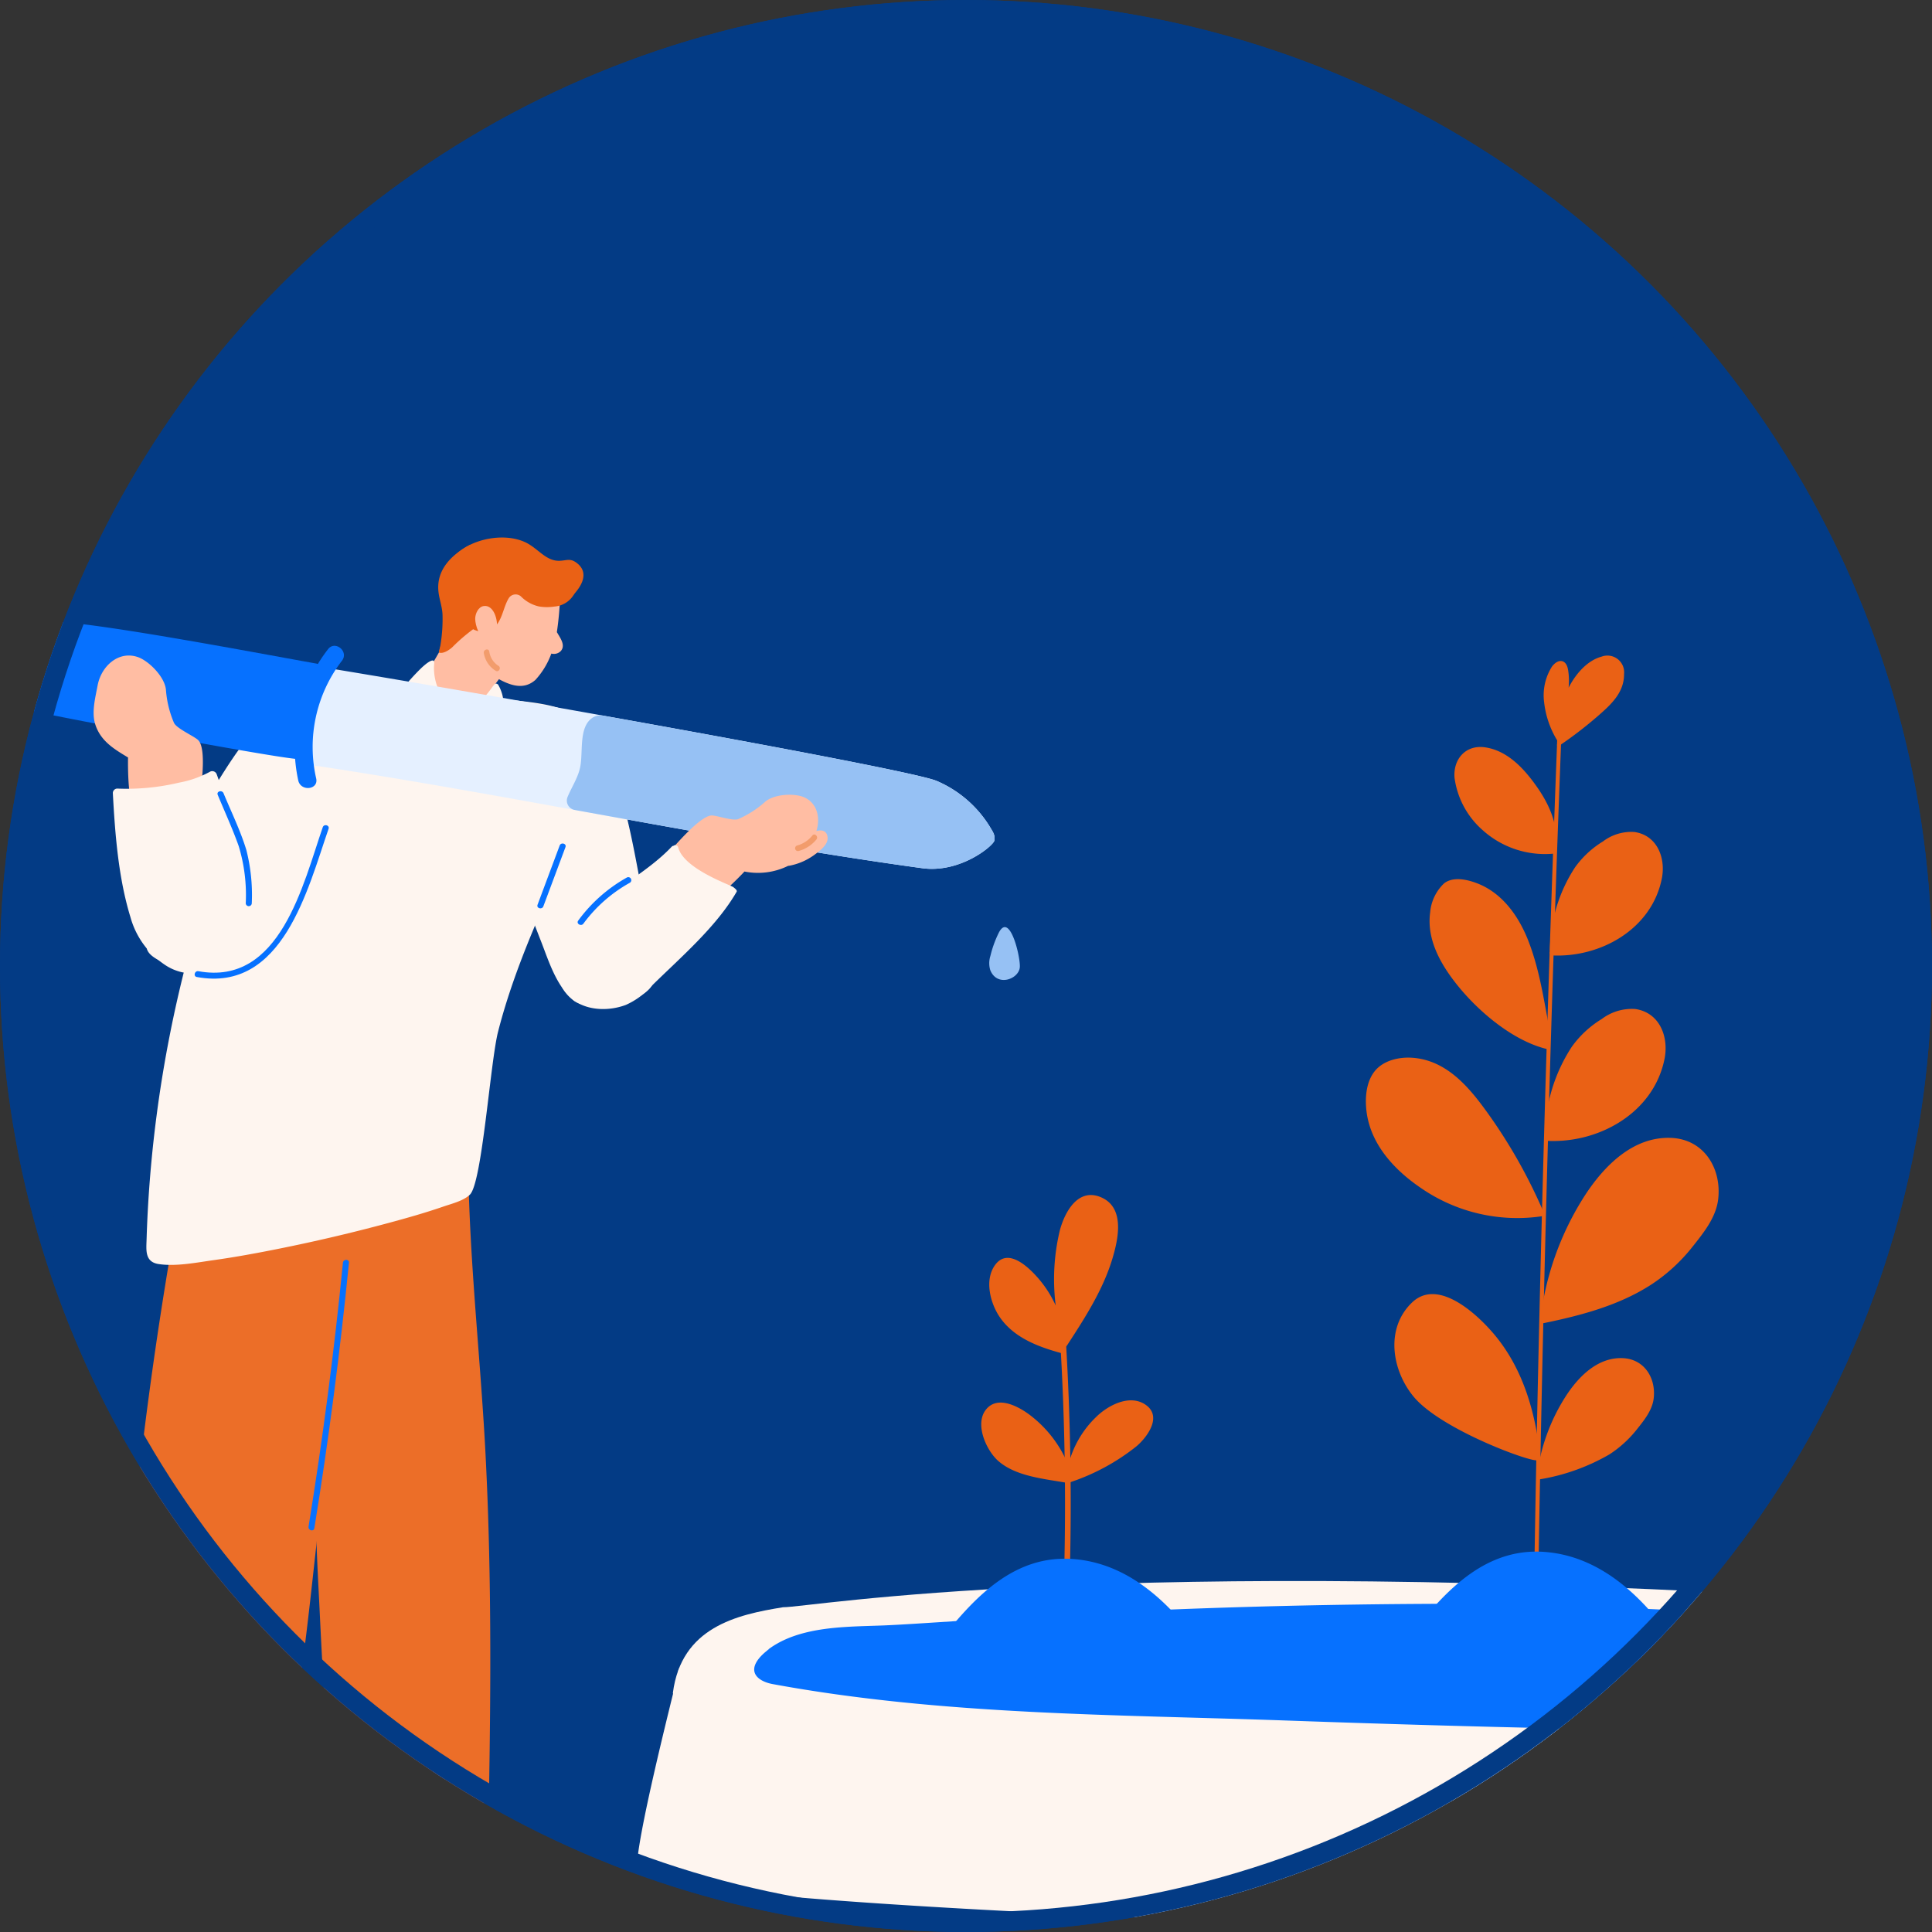 <svg id="Grow-large-img" xmlns="http://www.w3.org/2000/svg" xmlns:xlink="http://www.w3.org/1999/xlink" width="294.3" height="294.3" viewBox="0 0 294.3 294.3">
  <rect x="0" y="0" width="294.3" height="294.3" fill="#333333" stroke="none"/>
  <defs>
    <clipPath id="clip-path">
      <ellipse id="Ellipse_351" data-name="Ellipse 351" cx="147.15" cy="147.15" rx="147.15" ry="147.15" fill="none" stroke="#033b85" stroke-width="3"/>
    </clipPath>
    <clipPath id="clip-path-2">
      <rect id="Rectangle_2219" data-name="Rectangle 2219" width="441.227" height="212.421" fill="none"/>
    </clipPath>
  </defs>
  <g id="grow-large-img-noborder">
    <ellipse id="Ellipse_9" data-name="Ellipse 9" cx="147.15" cy="147.15" rx="147.15" ry="147.15" fill="#033b85"/>
    <g id="Mask_Group_10" data-name="Mask Group 10" clip-path="url(#clip-path)">
      <g id="Group_4547" data-name="Group 4547" transform="translate(0 81.88)">
        <g id="Group_4546" data-name="Group 4546" clip-path="url(#clip-path-2)">
          <path id="Path_11891" data-name="Path 11891" d="M191.2,116.093c-3.534-1.55-5.568,2.193-6.325,5.018a31.885,31.885,0,0,0-.629,11.451,17.179,17.179,0,0,0-2.518-3.985c-1.378-1.621-4.6-4.912-6.638-2.294-1.789,2.3-.815,5.966.679,8.111,2.152,3.089,5.837,4.472,9.329,5.417.479.129.688-.519.351-.768a.39.39,0,0,0,.385-.264.458.458,0,0,0,.132-.135c2.719-4.179,5.484-8.451,6.929-13.268.883-2.943,1.92-7.7-1.7-9.282" transform="translate(-23.43 -15.572)" fill="#ea6115"/>
          <path id="Path_11892" data-name="Path 11892" d="M197.742,152.536c-2.461-1.688-5.82.143-7.611,1.947a15.213,15.213,0,0,0-4.153,7.258,18.177,18.177,0,0,0-6.006-7.751c-1.749-1.277-4.9-2.934-6.611-.621-1.656,2.236.173,6.217,2,7.782,2.729,2.334,6.98,2.667,10.36,3.279a.416.416,0,0,0,.348-.086.388.388,0,0,0,.236-.014,32.787,32.787,0,0,0,10.067-5.473c1.673-1.433,3.945-4.555,1.369-6.321" transform="translate(-23.24 -20.435)" fill="#ea6115"/>
          <path id="Path_11893" data-name="Path 11893" d="M187.486,141.488a.433.433,0,0,0-.865.029q1.026,17.4.6,34.828c-.014.556.851.527.865-.029q.428-17.421-.6-34.828" transform="translate(-25.111 -18.984)" fill="#ea6115"/>
          <path id="Path_11894" data-name="Path 11894" d="M380.141,213.44c-.965-3.736-1.544-8.114-2.857-10.342-3.966-10.746-19.016-12.083-27.93-13.07-17.252-1.909-34.733-2.475-52.056-3.543-113.046-6.97-157.644,1.179-162.088,1.179-7.08,1.141-15.475,3.058-16.771,13.034-.05.385.965.323,1.225.438-3.815,7.347,29.147,12.586,32.966,13.113,18.4,2.538,37.1,2.4,55.632,2.647q58.672.8,117.352.144,16.275-.182,32.548-.474c7.279-.14,15.01-.475,20.488-5.871.285-.178,1.6,3.167,1.49,2.746" transform="translate(-15.937 -24.713)" fill="#fef5ef"/>
          <path id="Path_11895" data-name="Path 11895" d="M267.482,115.082a80.173,80.173,0,0,0-8.448-15c-2.747-3.83-6.186-8.116-11.5-8.514-2.069-.155-4.441.4-5.754,2.014-1.429,1.758-1.541,4.435-1.219,6.527.734,4.771,4.212,8.568,8.242,11.3a25.815,25.815,0,0,0,18.407,4.3.285.285,0,0,0,.259-.363.269.269,0,0,0,.014-.267" transform="translate(-32.349 -12.317)" fill="#ea6115"/>
          <path id="Path_11896" data-name="Path 11896" d="M291.013,105.672c-5.8-.227-10.211,4.315-13.1,8.752a44.6,44.6,0,0,0-6.811,19.077.293.293,0,0,0,.287.342.363.363,0,0,0,.265.043c5.649-1.162,11.391-2.679,16.279-5.817a26.512,26.512,0,0,0,6.433-5.9c1.663-2.093,3.508-4.394,3.837-7.116.566-4.686-2.122-9.185-7.194-9.383" transform="translate(-36.479 -14.218)" fill="#ea6115"/>
          <path id="Path_11897" data-name="Path 11897" d="M283.565,144.437c-3.812-.148-6.715,2.827-8.611,5.733a29.135,29.135,0,0,0-4.479,12.494.192.192,0,0,0,.189.224.241.241,0,0,0,.174.029,31.317,31.317,0,0,0,10.706-3.81,17.4,17.4,0,0,0,4.23-3.863c1.094-1.372,2.307-2.878,2.524-4.66.372-3.07-1.4-6.017-4.731-6.146" transform="translate(-36.394 -19.434)" fill="#ea6115"/>
          <path id="Path_11898" data-name="Path 11898" d="M267.646,157.941c-.695-6.512-2.492-13.032-6.663-18.216-2.471-3.071-8.749-9.212-12.86-5.281-4.142,3.959-3.069,10.39.27,14.385,4.254,5.091,18.473,10.208,18.843,9.612a.438.438,0,0,0,.41-.5" transform="translate(-33.024 -17.919)" fill="#ea6115"/>
          <path id="Path_11899" data-name="Path 11899" d="M269.918,83.173c-.892-4.658-1.534-9.265-3.272-13.7-1.457-3.713-3.964-7.264-7.827-8.727-1.491-.565-3.613-1.046-4.989.031a6.908,6.908,0,0,0-2.12,4.433c-.557,4.158,1.644,7.96,4.155,11.085,3.286,4.091,8.609,8.582,13.812,9.759a12.1,12.1,0,0,0,.242-2.885" transform="translate(-33.857 -8.092)" fill="#ea6115"/>
          <path id="Path_11900" data-name="Path 11900" d="M285.679,51.825a7.131,7.131,0,0,0-4.795,1.436,14.5,14.5,0,0,0-4.26,3.953,23.438,23.438,0,0,0-3.819,12.568.252.252,0,0,0,.051.157l-.07.213a.251.251,0,0,0,.059.259.2.2,0,0,0,.2.213c7.425.39,15.258-3.978,16.8-11.7.627-3.125-.69-6.6-4.173-7.1" transform="translate(-36.703 -6.967)" fill="#ea6115"/>
          <path id="Path_11901" data-name="Path 11901" d="M285.687,82.979a7.618,7.618,0,0,0-5.122,1.534,15.485,15.485,0,0,0-4.551,4.224,25.039,25.039,0,0,0-4.081,13.427.282.282,0,0,0,.055.168c-.025.075-.049.151-.075.228a.267.267,0,0,0,.062.276.215.215,0,0,0,.216.227c7.933.417,16.3-4.249,17.954-12.494.669-3.338-.737-7.052-4.459-7.588" transform="translate(-36.586 -11.158)" fill="#ea6115"/>
          <path id="Path_11902" data-name="Path 11902" d="M271.445,52.493c.478-3.41-.837-6.59-2.746-9.355-1.924-2.786-4.5-5.706-8.045-6.218-2.915-.421-4.863,1.776-4.642,4.625a12.885,12.885,0,0,0,4.293,8,14.179,14.179,0,0,0,10.747,3.577.262.262,0,0,0,.164-.437.207.207,0,0,0,.229-.189" transform="translate(-34.446 -4.961)" fill="#ea6115"/>
          <path id="Path_11903" data-name="Path 11903" d="M280.6,20.925c-2.206.574-3.885,2.543-4.941,4.464-.053.1-.1.192-.151.289a10.223,10.223,0,0,0-.086-2.768c-.288-1.6-1.5-1.686-2.437-.465a8.179,8.179,0,0,0-1.2,5.48,14.092,14.092,0,0,0,1.985,5.775c0,.176,0,.351,0,.526a.161.161,0,0,0,.014.06c-.113.147.052.395.23.274a61.4,61.4,0,0,0,6.5-5.048c1.8-1.6,3.465-3.348,3.443-5.92a2.545,2.545,0,0,0-3.363-2.668" transform="translate(-36.566 -2.8)" fill="#ea6115"/>
          <path id="Path_11904" data-name="Path 11904" d="M369.033,207.706c-2.742-7.015-10.7-9.213-16.846-10.956-20.464-5.8-90.706-9.078-111.09-9.078-48.041,0-78.62,2.887-88.881,3.3-7.474.3-17.467-.114-21.39,8.415a.912.912,0,0,0,.474,1.236c.542,4.393,4.808,5.779,8.443,6.272,8.834,1.2,17.781,1.768,26.65,2.645l54.763,5.411c36.208,3.577,72.476,7.657,108.872,7.823,9.09.042,18.87.695,27.855-.977,5.946-1.106,11.635-5.456,10.723-12.628a.711.711,0,0,0-.216-.442.721.721,0,0,0,.643-1.025" transform="translate(-17.591 -25.252)" fill="#0671ff"/>
          <path id="Path_11905" data-name="Path 11905" d="M376.611,205.791c-.435.053-.872.1-1.308.153a2.791,2.791,0,0,0,.085-.7c-.01-.422-.209-.776-.247-1.182-.1-1.1-3.32-1.174-2.625-.3.82,1.028-14.56-3.991-13.893-2.811,2.56,4.521-20.836,5.973-22.6,6.1-19.826,1.4-39.787,1.26-59.649,1.059-21.783-.22-43.563-.808-65.333-1.578-26.105-.922-52.475-.8-78.247-5.549-2.506-.46-4.565-2.254-.6-5.324.17-.131-10.344,3.228-10.507,3.09-.571-.481.275-1.811.624-2.222.716-.846-.911-1.248-1.632-.4-.017.021-.029.043-.045.064a.9.9,0,0,0-.3.276,2.937,2.937,0,0,0-.525,1.958c-.2-.045-.407-.09-.591-.132-.589-.134-.869.494-.818.962-.853,3.534-6.7,26.432-6.268,30.072.522,4.393,80.374,7.83,135.672,9.138,76.175,1.8,133.012-5.464,132.975-7.763-.053-3.373-3.3-25.012-4.165-24.907" transform="translate(-15.084 -26.326)" fill="#fef5ef"/>
          <path id="Path_11906" data-name="Path 11906" d="M273.672,31.918q-1.9,48.979-3,97.985-.344,15.605-.6,31.211a.31.31,0,0,0,.62.009q.918-54.784,2.856-109.541.345-9.714.725-19.427a1.9,1.9,0,0,1-.6-.237" transform="translate(-36.34 -4.295)" fill="#ea6115"/>
          <path id="Path_11907" data-name="Path 11907" d="M366.359,125.286c-3-2.718-7.5-2.1-10.468.353-3.894,3.222-5.686,8.849-6.769,13.6-1.374,6.033-1.456,12.325-1.61,18.482-.17,6.77-.148,13.543-.127,20.314a.364.364,0,0,0,.727-.009c-.033-11-.407-22.215.816-33.171.583-5.221,1.855-10.752,4.614-15.289,2.44-4.014,8.061-7.612,12.309-3.757.347.314.856-.206.508-.521" transform="translate(-46.741 -16.618)" fill="#ea6115"/>
          <path id="Path_11908" data-name="Path 11908" d="M377.457,128.127c-2.475-3.365-6.883-4.1-10.835-4.16a.378.378,0,0,0-.332.4c.562,4.431,1.82,9.5,4.613,13.1,1.8,2.317,5.611,3.887,7.753,1.063,2.423-3.2.928-7.512-1.2-10.4" transform="translate(-49.286 -16.68)" fill="#ea6115"/>
          <path id="Path_11909" data-name="Path 11909" d="M350.47,115.023c-3.553.482-4.716,5.765-4.848,8.627a32.75,32.75,0,0,0,3.29,14.5c.2.422.821.045.623-.376a.433.433,0,0,0,.07-.159,62.822,62.822,0,0,1,2.075-7.929,45.851,45.851,0,0,0,2.143-7.155c.381-2.354.483-8.029-3.354-7.509" transform="translate(-46.503 -15.472)" fill="#ea6115"/>
          <path id="Path_11910" data-name="Path 11910" d="M359.727,149.262c-3-2.058-6.731.326-8.552,2.8-2.825,3.836-3.141,8.782-3.288,13.371a1.5,1.5,0,0,0,.148.618c-.28.3.065.848.416.576,3.731-2.89,8.363-4.7,11.525-8.3,2.27-2.582,3.052-6.795-.249-9.062" transform="translate(-46.81 -19.979)" fill="#ea6115"/>
          <path id="Path_11911" data-name="Path 11911" d="M346.219,177.513a22.019,22.019,0,0,0-3.777-10.67c-1.386-1.927-4.686-4.821-7.054-2.624-2.113,1.962-.755,6.041.662,7.99,2.343,3.222,6.8,3.236,9.459,6.053.3.318.749-.11.556-.445a.29.29,0,0,0,.154-.3" transform="translate(-44.981 -21.99)" fill="#ea6115"/>
          <path id="Path_11912" data-name="Path 11912" d="M288.159,192.212a1.56,1.56,0,0,0-.312-.829c-4.636-6.394-10.86-12.228-19.138-12.844-8.876-.661-14.867,5.675-19.958,12.067a1.914,1.914,0,0,0,.839,2.945,1.844,1.844,0,0,0,.5.28c6.42,2.293,13.09,3.008,19.869,3.232,6.2.2,12.035.551,17.557-2.653a1.61,1.61,0,0,0,.64-2.2" transform="translate(-33.416 -24.017)" fill="#0671ff"/>
          <path id="Path_11913" data-name="Path 11913" d="M205.159,193.462a1.561,1.561,0,0,0-.312-.829c-4.636-6.394-10.86-12.228-19.138-12.844-8.876-.661-14.867,5.675-19.958,12.067a1.914,1.914,0,0,0,.839,2.945,1.843,1.843,0,0,0,.5.28c6.42,2.293,13.09,3.008,19.869,3.232,6.2.2,12.035.551,17.557-2.653a1.61,1.61,0,0,0,.64-2.2" transform="translate(-22.248 -24.185)" fill="#0671ff"/>
          <path id="Path_11914" data-name="Path 11914" d="M364.409,196.014a1.56,1.56,0,0,0-.312-.829c-4.636-6.394-10.86-12.228-19.138-12.844-8.876-.661-14.867,5.675-19.957,12.068a1.913,1.913,0,0,0,.838,2.944,1.845,1.845,0,0,0,.5.28c6.42,2.293,13.09,3.008,19.869,3.232,6.2.2,12.035.551,17.557-2.653a1.61,1.61,0,0,0,.64-2.2" transform="translate(-43.676 -24.528)" fill="#0671ff"/>
          <path id="Path_11915" data-name="Path 11915" d="M419.927,53.731c-1.47-2.064-7.183-12.57-12.024-12.869-3.637-.225-5.994,4.124-6.656,6.57a.351.351,0,0,0,.014.225.378.378,0,0,0,.132.345,1.6,1.6,0,0,0,1.663.37c.137,1.217.648,2.48,2.171,2.461.6-.007.538.081.769.578a9.706,9.706,0,0,0,.716,1.271c.938,1.406,2.325,2.993,4.361,3.007.422.511.847,1.021,1.287,1.521.459.523.832,1.086,1.65,1.026.92-.068,6.035-4.34,5.916-4.506" transform="translate(-53.989 -5.497)" fill="#a6604c"/>
          <path id="Path_11916" data-name="Path 11916" d="M441.861,42.92c-.665-3.4-4.2-9.456-4.059-9.075-.287-.473-.9-1.774-.923-1.766-8.135,3.713-8.512,10.731-9.7,16.623-.833,4.137-1.7,8.271-2.371,12.43-.626,3.877-1.614,8.162-1.3,12.084.214,2.666,2.8,4.073,5.083,4.786,2.067.646,5.5,1.5,7.616.679,1.906-.743,2.145-3.756,2.711-5.427,3.271-9.651,4.924-20.173,2.939-30.334" transform="translate(-56.978 -4.316)" fill="#feede3"/>
          <path id="Path_11917" data-name="Path 11917" d="M432.425,68.173c-3.9-5.59-8.564-10.809-12.034-15.38a.871.871,0,0,0-1.465.117,11.669,11.669,0,0,1-3.292,3.916A11.369,11.369,0,0,1,411,58.98c-.268.054-.553.054-.819.123-.075.02-.137.042-.1.135a13,13,0,0,0,.711,1.465q.369.743.745,1.482.753,1.477,1.529,2.943.551,1.041,1.108,2.077a72.506,72.506,0,0,0,5.544,8.766c2.513,3.4,5.451,7.49,9.949,8.011a5.9,5.9,0,0,0,5.989-3.417,11.5,11.5,0,0,0,1.272-3.914c-.251-2.34-4.312-8.206-4.5-8.478" transform="translate(-55.177 -7.057)" fill="#feede3"/>
          <path id="Path_11918" data-name="Path 11918" d="M496.734,222.228c-.076-.252-.707-.583-.931-.595-.128-.094-8.768,0-8.768,0-.542.115.371,1.52.193,2.782a8.863,8.863,0,0,1-1.389,3.618c-.4.725-2.788,3.617-2.7,4.544.058.592.917.537,1.416.6q1.209.16,2.43.211a27.323,27.323,0,0,0,4.869-.227,5.364,5.364,0,0,0,1.43-.345c.749-.33,3.724-2.335,3.928-3.165a34.031,34.031,0,0,0-.48-7.424" transform="translate(-65.009 -29.816)" fill="#0671ff"/>
          <path id="Path_11919" data-name="Path 11919" d="M460.239,223.124c-.03-.111-.539-.164-.6-.23-.168-.383-9.785.346-9.7.913a29.325,29.325,0,0,1-7.806,5.9,3.945,3.945,0,0,0-.983,1.637.651.651,0,0,0,.6.893c3.223.023,12.774-.184,18.415-.775a.7.7,0,0,0,.634-.684,31.5,31.5,0,0,0-.556-7.653" transform="translate(-59.353 -29.977)" fill="#0671ff"/>
          <path id="Path_11920" data-name="Path 11920" d="M470.978,168.118c-1.859-9.272-19.927-6-21.94,1.932a.8.8,0,0,0,.275.848q-.588,11.94-1.217,23.879c-.217,4.023-.917,16-1.041,17.969-.112,1.779-.906,3.736,1.185,4.354a26.369,26.369,0,0,0,17.664-.882c1.2-.5,3.346-21.644,3.816-26.786.422-4.621.813-9.248,1.1-13.881.144-2.339.627-5.1.16-7.434" transform="translate(-60.122 -21.863)" fill="#0671ff"/>
          <path id="Path_11921" data-name="Path 11921" d="M500.154,173.194a.919.919,0,0,0-.045-.953c0-.044,0-.089-.006-.133a.882.882,0,0,0-1.018-.847c-1.737-1.191-4.05-1.077-6.145-1.215a137.818,137.818,0,0,0-13.844-.175.824.824,0,0,0-.775.583.844.844,0,0,0-.082.425c.907,15.3,1.326,30.741,2.816,45.995.2,2.037,4.461,2.146,5.811,2.244a38.312,38.312,0,0,0,9.645-.67c4.35-.793,4.12-1.7,4.219-6.212.285-13.018.068-26.039-.576-39.042" transform="translate(-64.35 -22.844)" fill="#0671ff"/>
          <path id="Path_11922" data-name="Path 11922" d="M499.047,137.215c-.314-12.743-.883-25.469-2.177-38.169-1.606-15.761-4.493-31.58-10.2-46.413-.054-.139-.114-.276-.171-.415a93.389,93.389,0,0,0-5.1-10.656c-2.466-4.9-5.922-9.608-9.863-12.071-5.419-3.387-10.1-3.543-16.214-3a49.6,49.6,0,0,0-12.473,2.687c-3.563,1.3-7.955,2.994-10.3,6.329-2.146,3.052-1.9,7.623-1.178,11.135a36.634,36.634,0,0,0,3.882,9.964c2.433,4.5,5.385,8.99,7.2,13.88,2.014,5.439,1.81,10.891,1.407,16.585-.521,7.358-1.148,14.709-1.682,22.067-.6,8.227-4.93,51.278-.479,54.726,1.575,1.22,4.536,1,6.44,1.22,4.566.525,43.7-.785,49.226-7.909,1.93-2.49,1.837-5.293,1.843-8.1.007-3.956-.056-7.915-.154-11.87" transform="translate(-57.974 -3.533)" fill="#feede3"/>
          <path id="Path_11923" data-name="Path 11923" d="M455.955,26.308a8.4,8.4,0,0,1-5.264-3.778c-1.239-1.993-2.383-4.052-3.536-6.1a1.388,1.388,0,0,0-2.479-.569l-4.071,5.7a1.143,1.143,0,0,0,.479,1.965,1.23,1.23,0,0,0,.208.4,36.762,36.762,0,0,1,3.1,4.266,1.74,1.74,0,0,1-.123,1.887,16.865,16.865,0,0,1-1.59,1.781,1.311,1.311,0,0,0,.263,2.039c2.737,1.422,5.689,2.616,8.64,1.025,2.319-1.251,4.886-4,5.232-6.663a1.263,1.263,0,0,0-.006-.363,1.276,1.276,0,0,0-.856-1.6" transform="translate(-59.233 -2.058)" fill="#a6604c"/>
          <path id="Path_11924" data-name="Path 11924" d="M445.815,16.148c1.541-2.219,2.722-4.66.723-7.183-1.544-1.947-4.46-2.216-6.752-1.807-2.918.522-6.245,2.766-7.191,5.66-.764,2.334-.217,5.2.382,7.523.486,1.881,1.459,4.352,3.7,4.64,2.44.313,5.3-1.642,7.231-2.846a1.222,1.222,0,0,0,.4-.4c1.5-1.376,1.486-3.589,1.51-5.586" transform="translate(-58.158 -0.941)" fill="#a6604c"/>
          <path id="Path_11925" data-name="Path 11925" d="M450.492,8.826c-.961-2.191-4.3.389-5.308,1.245-.158.134-.533.212-.541.406-.2.317-2.113.907-1.759,1.163.835.6.567,4.005,3.381,3.968.618-.008.945,1.852,1.283,2.422.356.6,1.7,1.306,2.232,1.744.242.2.273-.4.275-.516.048-2.1.05-4.2.172-6.3.055-.947.643-3.264.263-4.131" transform="translate(-59.587 -1.072)" fill="#3f6aa2"/>
          <path id="Path_11926" data-name="Path 11926" d="M432.5,12.624c.3.194,1.133-.5,1.414-.638a8.951,8.951,0,0,1,1.791-.635,13.345,13.345,0,0,1,4.078-.088,4.23,4.23,0,0,0,2.347-.068c3.11-1.6,6.793.688,7.159-.306.693-1.888.693-4.055-1.044-5.359-1.669-1.252-4.027-1.387-6.027-1.219a15.31,15.31,0,0,0-6.763,2.15c-1.651,1.032-3.215,2.635-3.235,4.7,0,.345-.039,1.251.279,1.459" transform="translate(-58.158 -0.572)" fill="#0671ff"/>
          <path id="Path_11927" data-name="Path 11927" d="M447.068,14.136c-1.165.286-1.622,1.726-1.8,2.688a.72.72,0,0,0,.337.751,1.239,1.239,0,0,0,.932,1.152c1.312.365,1.714-1.646,1.875-2.448.125-.621.157-1.646-.5-2.042a1.123,1.123,0,0,0-.814-.107l-.029.007" transform="translate(-59.912 -1.897)" fill="#a6604c"/>
          <path id="Path_11928" data-name="Path 11928" d="M443.16,72.181a95.958,95.958,0,0,1-8.319-16.495c-.2-.514-1.037-.291-.834.23a97.2,97.2,0,0,0,8.405,16.7c.3.47,1.046.035.748-.437" transform="translate(-58.394 -7.454)" fill="#0671ff"/>
          <path id="Path_11929" data-name="Path 11929" d="M454.676,26.415a.4.4,0,0,0-.094.012l-2.027-2.271c-.325-.363-.662-.72-.982-1.088a4,4,0,0,0-.723-.839.7.7,0,0,0-.921.1,1.283,1.283,0,0,0-.14.332,4.174,4.174,0,0,1-1.514,1.844,13.289,13.289,0,0,1-3.222,1.839,2.66,2.66,0,0,1-1.375.268c-.48-.058-.621-.137-.943.221a.425.425,0,0,0-.067.493c.781,1.559,1.381,2.443.283,4.2a7.082,7.082,0,0,0-1.157,1.8,2.446,2.446,0,0,0,1.093,2.531c2.505,2.168,7.165,2.415,10.247,1.776a7.975,7.975,0,0,0,6.111-6.15c.473-3.177-1.561-4.84-4.569-5.064" transform="translate(-59.436 -2.974)" fill="#feede3"/>
          <path id="Path_11930" data-name="Path 11930" d="M438.522,87.756s-10.407-27.493-10.983-28.625-1.263-3.536-2.2-3.534c-1.365,0-3.8.392-5.152.55-1.917.225-3.827.506-5.743.733-1.719.2-3.436.435-5.141.735a33.209,33.209,0,0,0-4.363.884c-.981.312-.864.462-.552,1.4.408,1.235.976,2.4,1.447,3.613q.845,2.174,1.7,4.345c1.2,3.026,6.236,16.225,8.59,22.143.3,1.044.717,1.853,1.862,1.944.97.077,13.442-1.952,16.261-2.431,1.226-.209,3.345-.087,4.062-1.284a.345.345,0,0,0,.209-.476" transform="translate(-54.383 -7.481)" fill="#ffcd69"/>
          <path id="Path_11931" data-name="Path 11931" d="M463.8,73.763q-.157-.4-.333-.8c-3.02-6.807-7.119-12.96-9.628-20.045a163.524,163.524,0,0,1-5.666-21.979.357.357,0,0,0-.251-.286,16.432,16.432,0,0,1-1.494-2.952c-.2-.516-1.033-.292-.834.229a17.6,17.6,0,0,0,1.611,3.213.416.416,0,0,0,.157.145,155.83,155.83,0,0,0,5.919,22.627,107.594,107.594,0,0,0,5.738,12.631c1.041,1.995,2.239,3.935,3.21,5.964,3.532,7.377,2.372,15.414,2.073,23.28q-.427,11.193-.778,22.389Q462.8,141,462.4,163.832a.433.433,0,0,0,.865,0q.426-23.692,1.18-47.374.371-11.625.823-23.248c.244-6.269.909-13.374-1.467-19.446" transform="translate(-59.953 -3.688)" fill="#0671ff"/>
          <path id="Path_11932" data-name="Path 11932" d="M451.209,73.257a.357.357,0,0,0-.109-.226.364.364,0,0,0-.334-.56q-3.352.209-6.707.17a1.867,1.867,0,0,1-1.078-.357,54.494,54.494,0,0,0-4.857-3.252,5.884,5.884,0,0,0-4.024-1.116c-3.408.6-4.743,2.988-6.362,5.542-1.185,1.87-.353,5.8,1.855,6.241a7.925,7.925,0,0,0,3.944-.7c.441-.141.882-.276,1.324-.409a1.8,1.8,0,0,1,1.841.5c.938,1.043,2.1,1.437,3.967,1.7a36.337,36.337,0,0,0,8.9.138.4.4,0,0,0,.334-.563c.189-1.2.859-2.3,1.12-3.5a11.879,11.879,0,0,0,.19-3.612" transform="translate(-57.482 -9.13)" fill="#a6604c"/>
          <path id="Path_11933" data-name="Path 11933" d="M494.737,62.565a98.5,98.5,0,0,0-3.178-10.155c-2.339-6.268-6.279-16.494-10.379-21.844-3.813-4.976-12.048-4.457-18.156-4.324-2.456,4.91.423,9.913,2.008,15.516,1.6,5.645,4.827,10.658,7.186,16,2.436,5.513,4.847,14.878,9.958,19.652a4.6,4.6,0,0,0,5.062.794c1-.456,1.963-1,2.9-1.54,2.071-1.2,4.113-2.741,5.036-5.033,1.168-2.9.3-6.171-.436-9.065" transform="translate(-62.174 -3.52)" fill="#feede3"/>
          <path id="Path_11934" data-name="Path 11934" d="M492.747,67.74c-.009-.029-.4-1.208-.4-1.208-4.268-1.964-8.731-.312-13.152.661a127.289,127.289,0,0,1-17.314,2.851c-2.67.211-5.343.228-8.019.3-1.656.045-4.748-.359-6.2.626-1.193.808-.638,2.833-.556,4,.189,2.691,1.163,8.371,1.361,8.332a.36.36,0,0,0,.288.265,101.991,101.991,0,0,0,16.227,2.1A75.961,75.961,0,0,0,482.24,84.8c3.817-.732,7.714-1.06,10.169-4.255,2.734-3.556,1.555-8.8.338-12.806" transform="translate(-60.133 -8.829)" fill="#feede3"/>
          <path id="Path_11935" data-name="Path 11935" d="M493.474,79.379c-.71,4.34-4.976,5.783-8.771,6.445a85.2,85.2,0,0,1-12.03,1.167,93.025,93.025,0,0,1-23.51-2.328c-.543-.124-.774.71-.23.834a93.725,93.725,0,0,0,27.02,2.2c5.9-.39,17.1-.405,18.355-8.088.089-.545-.744-.78-.834-.23" transform="translate(-60.365 -10.639)" fill="#0671ff"/>
          <path id="Path_11936" data-name="Path 11936" d="M482.118,65.417a20.067,20.067,0,0,0-6.778.563,62.642,62.642,0,0,1-5.966-12.519c-.181-.523-1.018-.3-.834.229a63.7,63.7,0,0,0,5.9,12.473l-.45.091a92.226,92.226,0,0,1-10.348,1.451c-2.994.249-5.99.3-8.992.36-2.273.05-5.227-.3-7.231.942-.473.293-.039,1.041.436.748,2.233-1.378,6.251-.813,8.771-.859,2.907-.055,5.806-.185,8.7-.479q3.844-.387,7.648-1.09c.726-.134,1.45-.287,2.173-.438a.42.42,0,0,0,.1-.021,20.239,20.239,0,0,1,6.866-.586c.55.074.545-.793,0-.865" transform="translate(-60.176 -7.154)" fill="#0671ff"/>
          <path id="Path_11937" data-name="Path 11937" d="M417.443,35.052l-8.23,14.7c-.214.383-.522,1.859-.265,2.078.354.3,1.39-.778,1.684-1.3l8.229-14.7a.809.809,0,0,0-1.418-.775" transform="translate(-55.014 -4.662)" fill="#0671ff"/>
          <path id="Path_11938" data-name="Path 11938" d="M416.6,48.655a12.753,12.753,0,0,0-3.169-3.1c-.822-.506-2.333-1.321-3.342-1.044-2.4.662,1.474,3.242,1.978,3.756,1.148,1.171,1.187,2.717,2.08,3.987a1.746,1.746,0,0,0,1.631.911c.98-.206,1.361-1.581,1.362-2.424a5.748,5.748,0,0,0-.54-2.089" transform="translate(-55.076 -5.982)" fill="#a6604c"/>
          <path id="Path_11939" data-name="Path 11939" d="M445.286,22.536a4.692,4.692,0,0,1-2.452,2.483c-.506.228-.068.974.437.748a5.542,5.542,0,0,0,2.849-3c.211-.515-.626-.739-.834-.23" transform="translate(-59.556 -2.994)" fill="#3f6aa2"/>
          <path id="Path_11940" data-name="Path 11940" d="M412.107,44.165c-.879-.612-2.543-1.077-3.3-.009-.9,1.27,1.067,2.657,1.891,3.311.432.343,1.048-.266.612-.613-.361-.286-.711-.582-1.046-.9-.274-.258-.932-.758-.8-1.207.254-.848,1.814-.106,2.2.164.459.319.891-.431.437-.747" transform="translate(-54.977 -5.856)" fill="#3f6aa2"/>
          <path id="Path_11941" data-name="Path 11941" d="M415.494,53.095c-.6-1.193-.242-2.612-1.249-3.635-.391-.4-1,.215-.612.612.868.883.574,2.389,1.113,3.46.252.5,1,.06.748-.437" transform="translate(-55.64 -6.638)" fill="#3f6aa2"/>
          <path id="Path_11942" data-name="Path 11942" d="M498.777,118.132a38.028,38.028,0,0,1-8.521-8.27c-.331-.44-1.083-.01-.748.437a39.343,39.343,0,0,0,8.832,8.58c.456.322.89-.428.437-.747" transform="translate(-65.855 -14.758)" fill="#0671ff"/>
          <path id="Path_11943" data-name="Path 11943" d="M39.284,224.953c-1.46-1.773-.152-8.4-.272-8.36a47.872,47.872,0,0,0-8.1.658.711.711,0,0,0-.455.236c-.232.1-1.142.149-1.174.395a44.4,44.4,0,0,1-.55,4.605,63.333,63.333,0,0,0-.524,7.336.84.84,0,0,0,.655.839,20.458,20.458,0,0,0,4.574.57c1.888.036,7.072.229,9.3.113.569-.029.714-1.344.386-1.693-.9-.951-3.321-4.075-3.835-4.7" transform="translate(-3.795 -29.144)" fill="#0671ff"/>
          <path id="Path_11944" data-name="Path 11944" d="M88.3,228.287a92.186,92.186,0,0,0-9.927-3.924c-.03-.019-.065-.036-.1-.056-2.013-1.305-1.4-4.952-1.521-7.043a.816.816,0,0,0-1.516-.254l-4.761.24c-.446-.178-2.033.015-2.085.6-.338,3.81-1.1,6.785-1.418,11.394-.035.509-.087,1.138.691,1.145l20.218.194c.389,0,.825-.325.78-.7a4.951,4.951,0,0,0-.365-1.6" transform="translate(-9.01 -29.144)" fill="#0671ff"/>
          <path id="Path_11945" data-name="Path 11945" d="M83.2,1.457a.8.8,0,0,0-1.1.162c-.029.012-.07-.36-.1-.344-2.755,1.444-5.222,3.774-4.827,7.194.134,1.164.546,2.183.611,3.387a24.057,24.057,0,0,1-.285,4.524c-.18,1.249-.551,2.209.082,3.316a.929.929,0,0,0,1.036.421c1.919-.629,3.077-2.826,4.25-4.368a28.053,28.053,0,0,0,3.72-5.581c1.841-4.261.137-6.41-3.386-8.71" transform="translate(-10.378 -0.171)" fill="#ea6115"/>
          <path id="Path_11946" data-name="Path 11946" d="M109.825,58.989c-.775-3.965-1.448-7.959-2.385-11.9-.85-3.573-1.96-11.836-4.931-14.571-3.248-2.988-11.871-3.97-12.333-2.448,0-.031,0-.123,0-.093-.073.891-2.42,8.133-2.283,12.278a44.555,44.555,0,0,0,2.2,11.542c1.216,3.957,2.66,7.867,4.178,11.742,1.135,2.9,2.269,6.686,4.891,8.9,2.374,2,12.369.459,12.368-3.58,0-3.977-.939-7.965-1.7-11.868" transform="translate(-11.826 -3.951)" fill="#fef5ef"/>
          <path id="Path_11947" data-name="Path 11947" d="M81.429,153.466c-.89-17.5-3.118-34.865-2.6-52.45.157-.577-.061-1.314-.659-1.255-4.152.408-8.345.636-12.479,1.3-2.218.354-5.077.641-6.667,2.957-2.208,3.214-2.107,9.534-2.491,13.6-.541,5.738-.823,11.51-.984,17.285-.36,12.893-.254,25.809.421,38.682.538,10.259.857,20.924,2.507,31.067.488,3,7.516,3.027,9.889,3.161a36.59,36.59,0,0,0,12.977-1.664.664.664,0,0,0,.331-.245,1.013,1.013,0,0,0,.254-.7c.3-17.221.375-34.541-.5-51.737" transform="translate(-7.447 -13.423)" fill="#ec6e28"/>
          <path id="Path_11948" data-name="Path 11948" d="M56.644,119.034a1,1,0,0,0-1.057-.866c-3.41-1.64-7.177-1.016-10.867-.627a129.3,129.3,0,0,0-14.75,2.479.739.739,0,0,0-.6.843,632.3,632.3,0,0,0-9.139,86.445c-.014.385.2.833.57.866,8.71.774,17.6,2.415,24-1a.989.989,0,0,0,.546-.613c3.251-13.293,4.539-28.643,6.121-42.223q2.609-22.393,5.157-44.8a.927.927,0,0,0,.011-.507" transform="translate(-2.723 -15.756)" fill="#ec6e28"/>
          <path id="Path_11949" data-name="Path 11949" d="M98.327,3.792c-.9-.637-1.447-.3-2.432-.251-2.211.119-3.367-1.991-5.452-2.892-5.909-2.555-16.455,2.846-9.49,9.075a.88.88,0,0,0,.938.169,13.051,13.051,0,0,0,7.226,3.444,5.665,5.665,0,0,0,3.184-.432c1.252-.64,1.979-2.507,3.335-2.83a.807.807,0,0,0,.822-.09c1.761-1.221,4.6-4.264,1.87-6.193" transform="translate(-10.584 0)" fill="#ea6115"/>
          <path id="Path_11950" data-name="Path 11950" d="M94.063,34.972a6.187,6.187,0,0,0-.894-2.413c-2.345-3.55-8.185-3.845-12.06-4.327-9.344-1.162-10.8-2.645-17.488-1.792-4.976.635-13.4,2.915-17.9,5.186a10.991,10.991,0,0,0-5.946,7.463c-2.58,9.149-5.02,18.333-7.492,27.508a193.612,193.612,0,0,0-4.969,25.026q-.819,6.269-1.225,12.579-.2,3.135-.294,6.274c-.047,1.582-.287,3.4,1.836,3.721,2.634.4,5.781-.233,8.407-.6,2.859-.4,5.7-.91,8.532-1.463q9.1-1.777,18.049-4.188c2.81-.758,5.619-1.551,8.366-2.5,1.264-.438,3.091-.87,4.067-1.829,1.864-1.833,3.095-20.161,4.288-24.824,2.641-10.327,7.284-19.942,11.566-29.693,1.825-4.158,3.919-9.535,3.156-14.121" transform="translate(-3.467 -3.524)" fill="#fef5ef"/>
          <path id="Path_11951" data-name="Path 11951" d="M77.272,28.279a10.974,10.974,0,0,0,4.28.155,75.063,75.063,0,0,1,5.491-7.747.934.934,0,0,0,.17-.9.911.911,0,0,0,.047-.486A38.053,38.053,0,0,0,82.376,6.39.965.965,0,0,0,80.841,6c-2.759,2.508-1.506,6.957-3.1,10.156a64.571,64.571,0,0,1-5.432,8.742,8.267,8.267,0,0,0,4.964,3.386" transform="translate(-9.729 -0.774)" fill="#ffbda3"/>
          <path id="Path_11952" data-name="Path 11952" d="M95.746,15.028c-.016-.028-.044-.041-.062-.066a49.213,49.213,0,0,0,.5-5.567c.022-.429-7.7-6.738-12.063-5.226C79.6,5.736,80.37,9.4,81.918,12.728c-.318,2.289.018,2.132.15,4.449.063,1.1,3.226,4.026,4.05,4.509,2.025,1.184,4.319,2.288,6.3.535a11.936,11.936,0,0,0,2.427-4.012,1.482,1.482,0,0,0,1.432-.376c.786-.883-.082-2-.536-2.806" transform="translate(-10.86 -0.53)" fill="#ffbda3"/>
          <path id="Path_11953" data-name="Path 11953" d="M97.886,8.93c1.4-2.09-2.811-2.808-4.315-3.592-2.913-1.516-6.216-2.975-9.587-2.508a4.17,4.17,0,0,0-4,3.766,51.7,51.7,0,0,1-1.405,6.148,13.6,13.6,0,0,0-.684,3.048c-.03.205-.812,2.053-.607,2.113.659.194,1.528-.4,1.995-.814a26.618,26.618,0,0,1,3.188-2.754,2.972,2.972,0,0,0,2.241.245c2.174-.676,2.179-3.391,3.2-5a1.236,1.236,0,0,1,1.823-.254,5.615,5.615,0,0,0,2.75,1.54,7.5,7.5,0,0,0,2.362.016A3.773,3.773,0,0,0,97.886,8.93" transform="translate(-10.395 -0.369)" fill="#ea6115"/>
          <path id="Path_11954" data-name="Path 11954" d="M86.817,16.155c.5-1.567-.236-4.315-1.854-4.1-.865.117-1.326,1.188-1.32,1.962.008.984.64,3.015,1.811,3.172.7.093,1.147-.363,1.362-1.037" transform="translate(-11.255 -1.621)" fill="#ffbda3"/>
          <path id="Path_11955" data-name="Path 11955" d="M86.128,28.259a6.008,6.008,0,0,0-.852-2.968c-.559-.372-.516.08-1.807,1.624A8.644,8.644,0,0,1,80.6,29.252c-1.319.569-2.177-.235-3.031-1.152a7.565,7.565,0,0,1-1.228-1.764,8.072,8.072,0,0,1-.782-4.257c.09-1.121-1.463.269-1.641.423-.832.717-3.751,3.805-3.917,4.732-.175.978,1.4,3.917,2.292,4.838,1.077,1.116,2.347,2.278,4.007,2.1a22.27,22.27,0,0,0,2.392-3.2.222.222,0,0,1,.394.061c.28.911.551,1.971.749,2.923a.694.694,0,0,0,.676.56c2.955,0,5.207-4.2,5.613-6.006a.692.692,0,0,0,0-.258" transform="translate(-9.418 -2.913)" fill="#fef5ef"/>
          <path id="Path_11956" data-name="Path 11956" d="M64.885,26.061a.5.5,0,0,0-.267-.032c-4.359.711-8.73,1.421-13,2.527-3.275.847-6.769,1.8-9.224,4.173-2.717,2.624-6.951,9.79-8.664,13.047-1.8,3.422-3.455,6.915-4.937,10.474-1.172,2.815-3.4,6.633-2.975,9.771.338,2.5,8.634,4.193,10.956,3.534,2.949-.836,11.349-11.956,13.519-14.9,5.908-8.023,9.686-19.572,15.078-27.92.236-.366-.137-.705-.483-.672" transform="translate(-3.467 -3.501)" fill="#fef5ef"/>
          <path id="Path_11957" data-name="Path 11957" d="M45.273,35.73c1.067.087,2.15-9.072,3.73-12.533a.876.876,0,0,0-.113-.95.894.894,0,0,0-.74-1.064c-9.622-1.71-37.243-7-41.464-6.345-3.522.545-7.248,4.252-6.615,8.05.28,1.683.958,4.474,2.772,5.069s37.811,7.4,42.43,7.773" transform="translate(0 -1.989)" fill="#0671ff"/>
          <path id="Path_11958" data-name="Path 11958" d="M56.02,23.112a1.924,1.924,0,0,0-.69.921,23.584,23.584,0,0,0-2.079,11.483A2.849,2.849,0,0,0,53.66,37a3.049,3.049,0,0,0,2.122.93c29.687,4.5,62.117,11.457,91.863,15.531,5.8.794,10.835-3.426,10.984-4.21.166-.873-.3-1.429-.726-2.164a17.611,17.611,0,0,0-8.022-6.905c-3.731-1.712-65.595-12.737-92.523-17.162a2.245,2.245,0,0,0-1.224.031c-.038.017-.078.036-.115.058" transform="translate(-7.157 -3.089)" fill="#e5f0ff"/>
          <path id="Path_11959" data-name="Path 11959" d="M99.867,43.771c.656-1.612,1.667-3.026,1.971-4.772.408-2.341-.254-6.01,1.893-7.368a2.21,2.21,0,0,1,1.564-.285c24.5,4.377,48.57,8.915,50.854,9.963a17.607,17.607,0,0,1,8.022,6.905c.43.736.892,1.291.726,2.164-.15.784-5.184,5.006-10.984,4.211-17.1-2.343-35.086-5.639-52.929-8.873a1.449,1.449,0,0,1-1.123-1.93l.007-.017" transform="translate(-13.424 -4.213)" fill="#96c1f4"/>
          <path id="Path_11960" data-name="Path 11960" d="M56.94,19.586c1.073-1.412,3.209.322,2.138,1.732a21.576,21.576,0,0,0-3.933,17.962c.37,1.73-2.369,2-2.736.287A24.277,24.277,0,0,1,56.94,19.586" transform="translate(-6.978 -2.565)" fill="#0671ff"/>
          <path id="Path_11961" data-name="Path 11961" d="M32.388,33.637c-.664-.62-3.31-1.759-3.681-2.644A15.691,15.691,0,0,1,27.5,26.056c-.13-1.995-2.608-4.476-4.3-5.054-2.933-1-5.565,1.387-6.114,4.332-.344,1.844-.943,4.074-.362,5.908.821,2.589,2.911,3.792,5,5.062-.03.892-.058,7.618,1.117,7.535a.722.722,0,0,0,.088.012,42.047,42.047,0,0,0,4.586-.541c1.2-.215,3.931.241,5.03-.38,0,0,1.4-7.843-.158-9.294" transform="translate(-2.218 -2.795)" fill="#ffbda3"/>
          <path id="Path_11962" data-name="Path 11962" d="M140.152,50.81c.627-2.028.144-4.213-1.813-5.125-1.446-.674-4.647-.562-6.044.706a15.362,15.362,0,0,1-4.017,2.576c-.817.365-3.241-.536-4.068-.537-1.939,0-6.853,6.048-6.853,6.048.286,1.115,2.943,2.671,3.562,3.574a35.707,35.707,0,0,0,2.544,3.264c.019.022.043.028.064.047.688.8,5.1-3.77,5.668-4.392a10.416,10.416,0,0,0,6.676-.877.841.841,0,0,0,.124,0,9.4,9.4,0,0,0,3.774-1.608c.81-.588,2.216-1.593,2.087-2.737-.119-1.057-.932-1.162-1.7-.94" transform="translate(-15.791 -6.092)" fill="#ffbda3"/>
          <path id="Path_11963" data-name="Path 11963" d="M125.061,60.593c0-.229-7.6-2.714-8.459-6.114a.445.445,0,0,0-.714-.229.41.41,0,0,0-.269.131c-4.015,4.248-9.709,6.712-13.443,11.2a9.914,9.914,0,0,0-2.427,5.593c-.1,1.592-1.515,3.572-.653,4.932,2,3.157,6.272,3.606,9.539,2.377a11.415,11.415,0,0,0,3.932-2.9c4.4-4.335,9.848-8.974,12.941-14.335.132-.227-.288-.527-.447-.654" transform="translate(-13.297 -7.287)" fill="#fef5ef"/>
          <path id="Path_11964" data-name="Path 11964" d="M39.76,61.825c-.817-6.53-1.748-13.915-4.089-20.255a.722.722,0,0,0-1.056-.336,15.676,15.676,0,0,1-4.667,1.637,34.56,34.56,0,0,1-9.342.909.683.683,0,0,0-.744.7c.336,6.3.858,12.943,2.68,18.878a12.836,12.836,0,0,0,5.167,7.211,7.627,7.627,0,0,0,9.2-.36,8.618,8.618,0,0,0,1.649-1.83,9.55,9.55,0,0,0,1.2-6.552" transform="translate(-2.672 -5.533)" fill="#fef5ef"/>
          <path id="Path_11965" data-name="Path 11965" d="M97.979,54.166q-1.684,4.509-3.367,9.016c-.208.554.679.793.884.244l3.367-9.016c.207-.554-.679-.793-.884-.244" transform="translate(-12.726 -7.246)" fill="#0671ff"/>
          <path id="Path_11966" data-name="Path 11966" d="M42.669,53.583c-.9-2.943-2.291-5.779-3.468-8.62-.222-.537-1.11-.3-.884.244,1.075,2.595,2.262,5.172,3.2,7.82a25.725,25.725,0,0,1,1.07,8.7.459.459,0,0,0,.917,0,27.719,27.719,0,0,0-.834-8.149" transform="translate(-5.151 -6.009)" fill="#0671ff"/>
          <path id="Path_11967" data-name="Path 11967" d="M109.17,59.836a23.216,23.216,0,0,0-7.41,6.559c-.351.476.446.934.792.463a22.155,22.155,0,0,1,7.081-6.23.459.459,0,0,0-.463-.792" transform="translate(-13.681 -8.043)" fill="#0671ff"/>
          <path id="Path_11968" data-name="Path 11968" d="M53.775,50.944c-2.98,8.58-6.473,24.232-18.941,21.93-.577-.106-.824.777-.244.884,13.1,2.42,16.9-13.435,20.07-22.57.194-.559-.691-.8-.884-.244" transform="translate(-4.61 -6.812)" fill="#0671ff"/>
          <path id="Path_11969" data-name="Path 11969" d="M59.546,127.576q-1.993,20.18-5.238,40.2c-.093.577.79.826.884.244q3.264-20.138,5.271-40.447c.058-.587-.859-.582-.917,0" transform="translate(-7.307 -17.107)" fill="#0671ff"/>
          <path id="Path_11970" data-name="Path 11970" d="M176.857,68.7c-.417-.284-.871-.119-1.324.809a16.72,16.72,0,0,0-1.243,3.473,3.561,3.561,0,0,0,0,2.183c1.065,2.541,4.273,1.341,4.481-.429.122-1.039-.759-5.251-1.912-6.036" transform="translate(-23.428 -9.227)" fill="#96c1f4"/>
          <path id="Path_11971" data-name="Path 11971" d="M142.582,52.419a4.522,4.522,0,0,1-2.337,1.534.433.433,0,0,0,.23.834,5.3,5.3,0,0,0,2.718-1.756c.35-.428-.259-1.044-.612-.612" transform="translate(-18.83 -7.033)" fill="#f29c6c"/>
          <path id="Path_11972" data-name="Path 11972" d="M87.394,22.2a3.065,3.065,0,0,1-1.405-2.183c-.085-.549-.918-.316-.835.229a3.887,3.887,0,0,0,1.8,2.7c.473.3.909-.451.437-.747" transform="translate(-11.457 -2.652)" fill="#f29c6c"/>
        </g>
      </g>
    </g>
  </g>
  <g id="Ellipse_352" data-name="Ellipse 352" fill="none" stroke="#033b85" stroke-width="3">
    <ellipse cx="147.15" cy="147.15" rx="147.15" ry="147.15" stroke="none"/>
    <ellipse cx="147.15" cy="147.15" rx="145.65" ry="145.65" fill="none"/>
  </g>
</svg>

